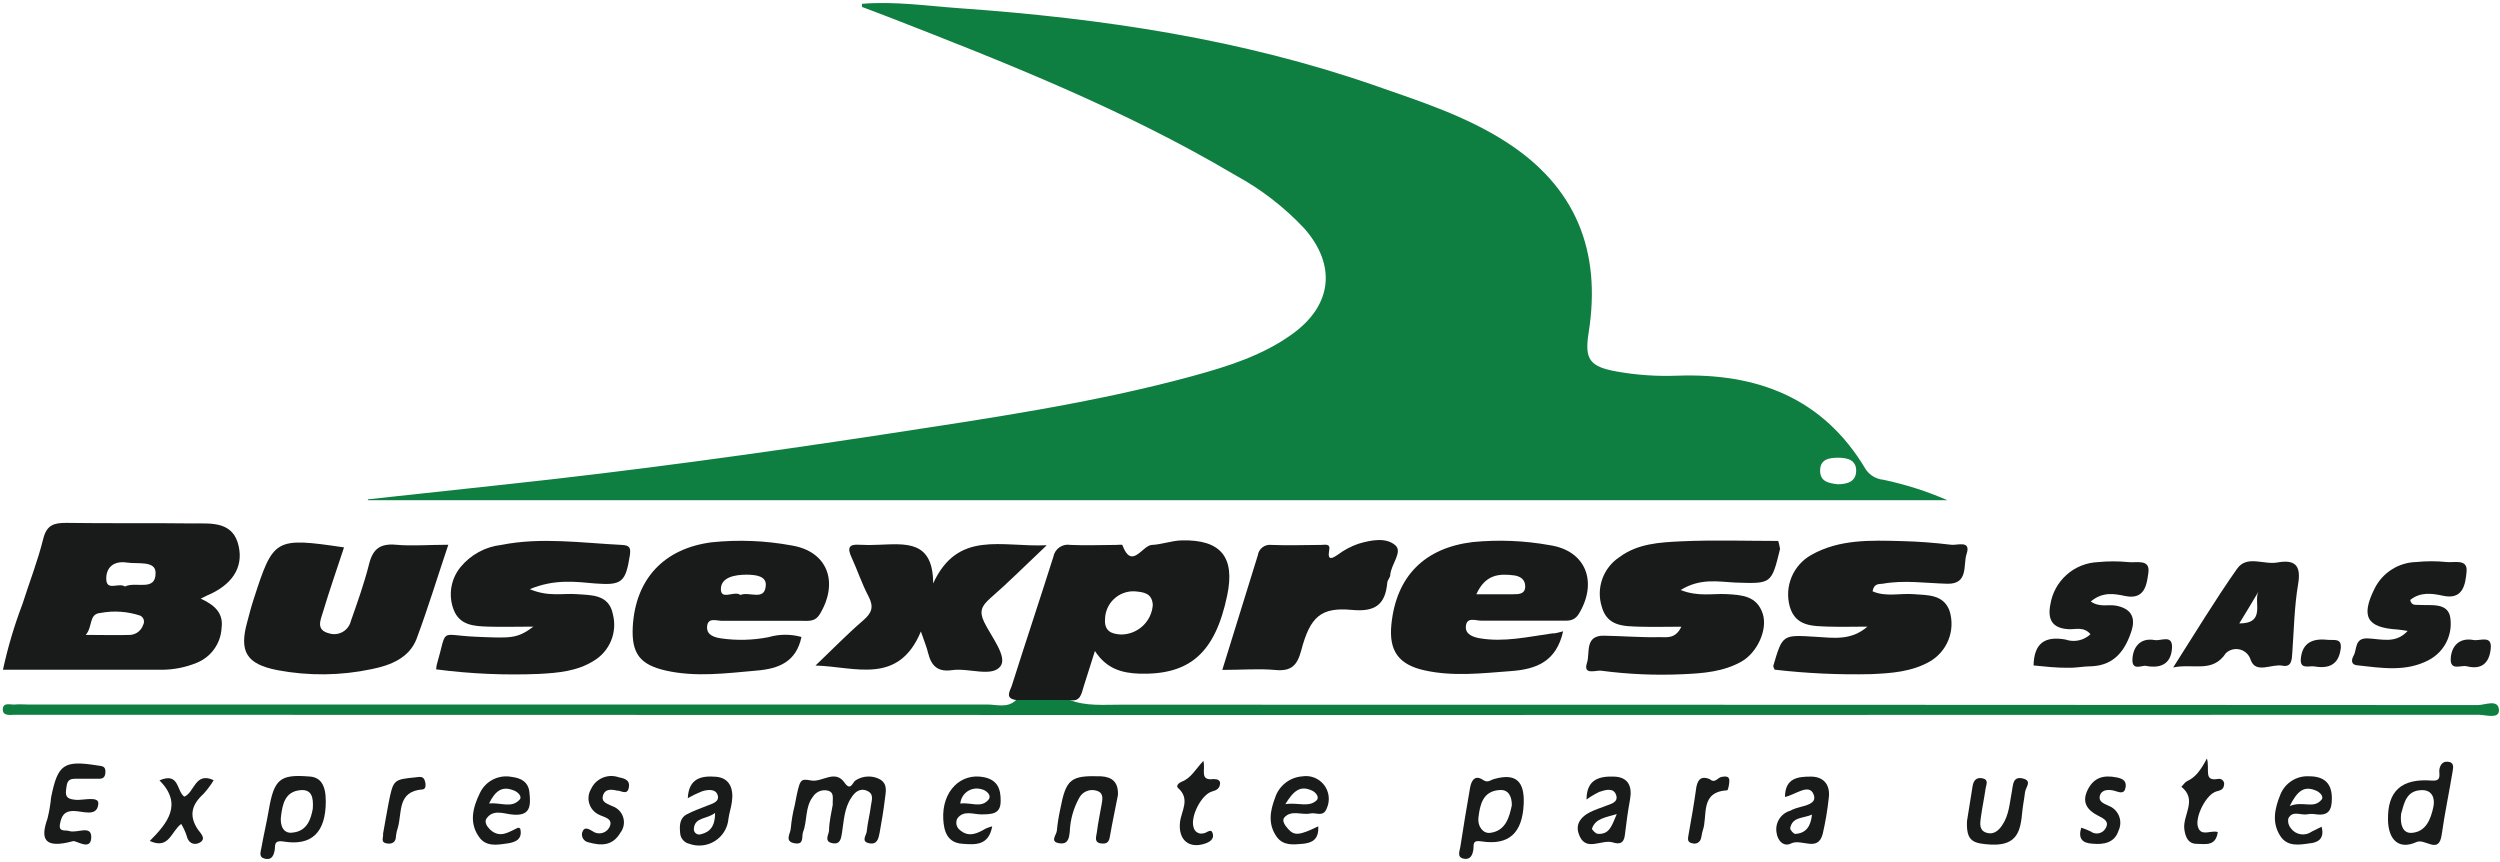 <svg width="621" height="214" viewBox="0 0 621 214" fill="none" xmlns="http://www.w3.org/2000/svg">
<path d="M483.736 124.251H91.386V124.033L125.737 120.318C157.061 116.958 188.248 112.669 219.394 107.926C245.103 103.973 271.029 100.278 296.282 93.4C305.063 90.989 313.784 88.281 321.259 82.787C330.87 75.731 331.958 65.949 324.127 56.897C319.113 51.513 313.255 46.98 306.783 43.478C279.473 27.291 250.086 15.651 220.621 4.188C218.465 3.358 216.29 2.567 214.114 1.718C214.114 1.718 214.114 1.382 214.114 0.947C222.282 0.275 230.39 1.48 238.478 2.054C273.718 4.544 308.504 9.702 342.024 21.422C352.96 25.236 364.014 28.813 373.922 35.138C391.503 46.343 397.811 62.391 394.627 82.57C393.559 89.25 394.805 91.068 401.628 92.293C406.567 93.168 411.585 93.513 416.598 93.321C436.374 92.609 452.867 98.756 463.447 116.582C463.938 117.31 464.585 117.92 465.34 118.368C466.096 118.816 466.942 119.09 467.817 119.171C473.282 120.322 478.615 122.024 483.736 124.251ZM456.268 120.298C458.859 120.298 461.014 119.685 461.073 116.997C461.133 114.31 458.977 113.697 456.644 113.697C454.31 113.697 452.135 114.072 452.115 116.879C452.095 119.685 454.35 120.021 456.268 120.258V120.298Z" fill="#0F7E41"/>
<path d="M265.749 173.876C269.704 175.438 274.035 175.042 278.228 175.042C390.646 175.042 503.071 175.075 615.502 175.141C617.282 175.141 620.664 173.521 620.743 176.445C620.743 178.679 617.46 177.552 615.72 177.552C412.571 177.631 209.421 177.631 6.272 177.552C5.362 177.552 4.472 177.552 3.583 177.552C2.693 177.552 0.596 177.967 0.695 176.149C0.794 174.331 2.673 175.121 3.741 175.003C4.809 174.884 5.896 175.003 6.964 175.003C86.41 175.003 165.842 175.003 245.262 175.003C247.654 175.003 250.304 175.971 252.401 173.876H265.749Z" fill="#0F7E41"/>
<path d="M49.858 148.698C53.061 150.2 55.573 152.078 55.039 156.01C54.938 157.898 54.297 159.716 53.193 161.25C52.089 162.785 50.567 163.97 48.809 164.667C46.151 165.747 43.314 166.323 40.444 166.367C27.373 166.367 14.301 166.367 0.735 166.367C1.932 160.831 3.545 155.394 5.56 150.101C7.281 144.686 9.377 139.35 10.741 133.836C11.592 130.417 13.352 129.883 16.437 129.883C26.997 130.041 37.577 129.883 48.078 130.022C52.567 130.022 57.966 129.508 59.291 135.694C60.497 141.089 57.531 145.378 51.38 147.947L49.858 148.698ZM21.361 157.71C25.692 157.71 29.054 157.829 32.396 157.71C33.109 157.65 33.789 157.382 34.352 156.939C34.914 156.497 35.334 155.899 35.56 155.22C35.669 155.024 35.737 154.808 35.76 154.585C35.783 154.361 35.761 154.136 35.694 153.922C35.628 153.707 35.518 153.509 35.373 153.338C35.227 153.167 35.049 153.027 34.848 152.927C31.662 151.868 28.26 151.637 24.96 152.255C21.994 152.493 23.101 155.615 21.302 157.71H21.361ZM31.09 145.674C33.681 144.35 38.724 147.058 38.645 142.275C38.645 139.212 34.235 140.141 31.565 139.745C28.085 139.212 26.265 141.109 26.404 143.975C26.542 146.84 29.489 144.666 31.031 145.674H31.09Z" fill="#191A1A"/>
<path d="M265.749 173.877H252.401C249.454 173.501 250.957 171.525 251.333 170.319C254.714 159.627 258.274 148.995 261.656 138.303C261.741 137.828 261.92 137.376 262.181 136.971C262.443 136.566 262.782 136.216 263.179 135.943C263.576 135.669 264.023 135.476 264.494 135.376C264.966 135.276 265.453 135.27 265.927 135.358C269.685 135.536 273.462 135.358 277.219 135.358C277.753 135.358 278.702 135.239 278.781 135.358C281.135 141.702 283.725 135.457 286.138 135.358C288.551 135.259 291.062 134.291 293.534 134.231C303.283 133.994 306.843 138.402 304.826 147.947C301.84 162.177 295.551 167.711 282.974 167.335C278.702 167.177 274.846 166.149 271.979 161.703L269.17 170.576C268.617 172.434 268.32 174.41 265.749 173.877ZM281.787 146.88C280.853 146.846 279.921 146.998 279.046 147.327C278.171 147.657 277.371 148.157 276.691 148.799C276.012 149.442 275.467 150.212 275.09 151.067C274.712 151.922 274.508 152.843 274.49 153.777C274.272 156.801 276.131 157.493 278.445 157.612C280.447 157.617 282.377 156.863 283.845 155.502C285.313 154.142 286.21 152.275 286.355 150.279C286.177 147.256 284.002 147.078 281.787 146.88Z" fill="#191A1A"/>
<path d="M465.147 146.88C468.43 148.342 471.99 147.315 475.391 147.591C478.793 147.868 482.847 147.591 484.31 151.86C485.008 154.201 484.893 156.709 483.985 158.976C483.076 161.244 481.428 163.138 479.307 164.351C474.838 166.88 469.795 167.236 464.811 167.454C456.799 167.64 448.784 167.27 440.823 166.347C440.685 165.952 440.428 165.616 440.487 165.398C442.801 157.493 442.801 157.691 451.107 158.185C455.378 158.442 459.828 159.193 463.862 155.655C460.658 155.655 457.455 155.754 454.251 155.655C450.296 155.497 446.064 155.655 444.6 150.754C443.903 148.318 444.049 145.719 445.014 143.376C445.98 141.034 447.709 139.086 449.92 137.848C456.921 133.895 464.693 134.212 472.385 134.409C476.479 134.508 480.592 134.824 484.666 135.318C486.169 135.516 489.669 134.093 488.503 137.591C487.593 140.239 489.076 145.141 483.697 145.002C478.318 144.864 472.998 144.034 467.639 145.002C466.67 145.082 465.464 144.963 465.147 146.88Z" fill="#191A1A"/>
<path d="M131.591 146.346C136.238 148.322 139.857 147.315 143.357 147.591C146.857 147.868 151.267 147.591 152.236 152.572C152.806 154.757 152.649 157.069 151.79 159.158C150.93 161.247 149.414 163 147.47 164.153C143.357 166.742 138.651 167.137 134.043 167.394C125.457 167.761 116.855 167.384 108.334 166.268C108.357 165.903 108.403 165.54 108.473 165.181C111.261 155.674 108.809 157.769 118.123 158.165C127.022 158.54 128.426 158.678 132.5 155.655C128.169 155.655 124.689 155.773 121.208 155.655C117.728 155.536 114.168 155.338 112.685 151.445C112.009 149.68 111.814 147.768 112.12 145.904C112.425 144.039 113.221 142.289 114.425 140.832C116.955 137.766 120.579 135.803 124.531 135.358C134.419 133.381 144.484 134.864 154.471 135.358C156.449 135.457 156.726 136.089 156.449 138.006C155.401 144.587 154.471 145.437 147.965 144.943C142.803 144.488 137.78 143.797 131.591 146.346Z" fill="#191A1A"/>
<path d="M417.468 146.563C421.799 148.263 425.378 147.413 428.74 147.571C432.695 147.769 436.433 148.006 437.877 152.492C439.123 156.445 436.473 162.156 432.557 164.35C428.048 166.88 423.025 167.255 418.061 167.473C411.273 167.786 404.469 167.495 397.732 166.603C396.447 166.425 393.144 167.828 394.212 164.627C395.003 162.255 393.559 157.828 398.404 157.907C403.249 157.986 407.699 158.381 412.247 158.263C413.968 158.263 416.203 158.757 417.646 155.674C413.988 155.674 410.685 155.773 407.383 155.674C403.427 155.536 399.235 155.674 397.87 150.674C397.174 148.436 397.222 146.032 398.006 143.824C398.79 141.615 400.269 139.719 402.221 138.42C406.75 135.021 412.247 134.725 417.528 134.468C425.695 134.092 433.882 134.369 441.713 134.369C441.903 135.018 442.055 135.678 442.168 136.345C440.013 145.18 440.032 145.002 430.916 144.705C426.802 144.488 422.313 143.559 417.468 146.563Z" fill="#191A1A"/>
<path d="M388.279 156.821C386.598 164.271 381.773 166.228 375.306 166.702C368.167 167.236 361.088 168.086 353.968 166.544C347.423 165.121 344.951 161.702 345.623 155.082C346.849 143.105 353.869 136.089 365.834 134.646C372.247 134.018 378.716 134.284 385.056 135.437C393.935 136.82 396.921 144.548 392.234 152.394C390.969 154.489 389.367 154.153 387.666 154.172C381.041 154.172 374.436 154.172 367.89 154.172C366.546 154.172 364.252 153.125 364.113 155.694C364.014 157.671 366.091 158.283 367.515 158.54C373.625 159.588 379.598 158.165 385.59 157.335C386.381 157.394 387.211 157.058 388.279 156.821ZM366.724 147.611H375.801C377.244 147.611 378.866 147.611 378.866 145.635C378.866 143.935 377.6 143.125 376.117 142.927C372.439 142.453 368.978 142.631 366.724 147.611Z" fill="#191A1A"/>
<path d="M199.085 158.224C197.78 164.409 193.469 166.129 187.852 166.583C180.377 167.236 172.922 168.244 165.446 166.583C158.96 165.121 156.824 162.334 157.18 155.654C157.852 143.796 164.952 136.227 176.778 134.705C183.373 134.019 190.032 134.278 196.554 135.476C205.512 136.899 208.419 144.528 203.693 152.472C202.447 154.567 200.805 154.192 199.105 154.212C192.48 154.212 185.875 154.212 179.329 154.212C177.964 154.212 175.67 153.223 175.631 155.872C175.631 157.848 177.608 158.342 179.131 158.579C183.029 159.133 186.993 159.032 190.858 158.283C193.541 157.492 196.391 157.472 199.085 158.224ZM183.917 147.788C186.152 146.86 189.85 149.33 190.206 145.595C190.522 143.025 187.654 142.769 185.44 142.749C182.612 142.749 179.21 143.361 179.072 146.148C178.914 149.33 182.453 146.603 183.917 147.788Z" fill="#191A1A"/>
<path d="M85.454 135.971C83.674 141.386 81.815 146.722 80.193 152.117C79.64 153.995 78.394 156.485 81.716 157.315C82.273 157.495 82.861 157.557 83.443 157.5C84.025 157.442 84.589 157.264 85.1 156.979C85.61 156.693 86.056 156.305 86.41 155.839C86.763 155.373 87.017 154.84 87.154 154.271C88.796 149.588 90.477 144.904 91.683 140.101C92.632 136.307 94.491 134.963 98.387 135.318C102.283 135.674 106.594 135.318 111.36 135.318C108.631 143.421 106.297 151.129 103.45 158.758C101.591 163.501 96.924 165.28 92.336 166.209C84.618 167.845 76.653 167.932 68.901 166.465C61.268 164.963 59.33 161.92 61.426 154.449C61.94 152.473 62.415 150.655 63.028 148.797C67.913 133.678 68.229 133.441 85.454 135.971Z" fill="#191A1A"/>
<path d="M231.794 144.923C237.925 131.563 248.86 135.97 260.014 135.436C254.615 140.535 250.383 144.784 245.874 148.698C243.897 150.496 243.165 151.82 244.47 154.528C246.23 158.164 250.265 163.066 248.544 165.457C246.468 168.323 240.634 165.852 236.461 166.465C232.882 166.979 231.319 165.358 230.528 162.156C230.232 160.832 229.658 159.548 228.749 156.86C223.152 170.299 212.414 165.595 202.566 165.319C206.521 161.564 210.318 157.631 214.431 154.093C216.547 152.255 217.121 150.792 215.756 148.164C214.095 145.041 212.987 141.622 211.504 138.401C210.436 136.108 210.852 135.12 213.482 135.318C215.089 135.407 216.7 135.407 218.307 135.318C224.873 135.1 231.794 134.112 231.794 144.923Z" fill="#191A1A"/>
<path d="M303.619 166.406L312.439 137.946C312.547 137.153 312.966 136.434 313.604 135.949C314.242 135.463 315.046 135.251 315.841 135.357C319.934 135.535 324.067 135.357 328.181 135.357C329.09 135.357 330.574 134.883 330.158 136.761C329.644 139.547 331.206 138.539 332.254 137.828C333.816 136.652 335.551 135.725 337.396 135.081C340.62 134.112 344.357 133.421 346.651 135.496C348.431 137.116 345.544 140.199 345.346 142.769C345.346 143.441 344.654 144.073 344.595 144.745C344.12 150.2 341.569 152.038 335.854 151.504C328.141 150.773 325.452 153.164 323.237 161.524C322.248 165.259 320.804 166.801 316.79 166.425C312.775 166.05 308.346 166.406 303.619 166.406Z" fill="#191A1A"/>
<path d="M539.821 165.793C545.397 157.058 550.242 149.034 555.641 141.346C558.074 137.789 562.286 140.338 565.648 139.726C569.959 138.935 571.679 140.318 570.849 145.121C569.9 150.734 569.82 156.485 569.405 162.157C569.287 163.837 569.267 165.793 566.973 165.359C564.263 164.825 560.368 167.493 559.062 163.916C558.884 163.302 558.551 162.744 558.095 162.295C557.639 161.846 557.076 161.522 556.458 161.354C555.841 161.185 555.191 161.178 554.57 161.332C553.949 161.487 553.378 161.798 552.912 162.236C549.59 167.276 544.863 164.726 539.821 165.793ZM556.235 154.864C562.978 154.864 559.695 149.489 561 146.959C559.537 149.489 558.093 151.781 556.235 154.864Z" fill="#191A1A"/>
<path d="M598.06 156.722C597.21 156.603 596.359 156.426 595.509 156.366C587.895 155.912 586.392 153.125 589.853 146.188C590.816 144.251 592.29 142.614 594.116 141.454C595.943 140.294 598.052 139.655 600.216 139.607C602.707 139.35 605.219 139.35 607.71 139.607C609.688 139.824 613.03 138.718 612.694 142.038C612.397 145.022 611.923 149.133 606.761 147.967C604.032 147.374 601.165 147.018 598.693 149.034C599.029 150.497 600.038 150.2 600.769 150.259C603.894 150.457 608.205 149.548 608.68 153.619C608.951 155.678 608.585 157.771 607.631 159.615C606.676 161.46 605.179 162.968 603.34 163.936C597.664 166.979 591.475 165.912 585.542 165.26C583.762 165.082 584.197 163.639 584.612 162.908C585.562 161.327 584.751 158.422 588.192 158.58C591.633 158.738 595.094 159.963 598.06 156.722Z" fill="#191A1A"/>
<path d="M505.134 165.299C505.272 159.726 507.962 157.967 513.044 158.856C514.104 159.231 515.246 159.306 516.346 159.073C517.445 158.839 518.459 158.306 519.274 157.532C517.573 155.556 515.516 156.406 513.796 156.287C509.682 156.05 508.595 153.777 509.307 150.16C509.758 147.303 511.188 144.691 513.352 142.77C515.515 140.848 518.28 139.738 521.172 139.626C523.671 139.379 526.188 139.379 528.687 139.626C530.664 139.864 534.184 138.737 533.65 142.314C533.255 145.042 532.859 149.093 527.876 148.046C525.186 147.472 522.299 146.939 519.353 149.409C521.508 150.931 523.684 150.101 525.562 150.437C529.122 151.089 530.546 153.105 529.517 156.544C527.975 161.445 525.305 165.22 519.63 165.497C517.652 165.497 515.674 165.931 513.697 165.872C510.75 165.912 507.922 165.556 505.134 165.299Z" fill="#191A1A"/>
<path d="M206.857 199.885C206.758 198.323 207.351 196.841 205.611 196.386C204.911 196.222 204.176 196.283 203.512 196.56C202.849 196.836 202.289 197.315 201.913 197.928C199.935 200.497 200.568 203.857 199.5 206.604C199.045 207.75 199.856 209.825 197.523 209.49C194.655 209.094 196.415 206.98 196.435 205.734C196.609 203.787 196.939 201.858 197.424 199.964C198.709 193.303 198.709 193.402 201.517 193.876C204.326 194.351 207.45 190.991 209.843 194.489C211.346 196.624 211.821 194.232 212.513 193.857C213.41 193.267 214.45 192.932 215.523 192.887C216.595 192.841 217.66 193.088 218.604 193.6C220.581 194.786 220.008 196.742 219.81 198.481C219.474 201.308 218.999 204.114 218.485 206.92C218.228 208.323 217.872 209.905 215.835 209.45C213.798 208.995 215.222 207.474 215.301 206.525C215.499 204.391 216.072 202.315 216.329 200.201C216.488 198.877 217.219 197.256 215.4 196.446C213.581 195.635 212.275 196.821 211.445 198.185C209.705 200.774 209.625 203.896 209.151 206.861C208.914 208.383 208.696 209.865 206.679 209.43C204.662 208.995 205.829 207.355 205.927 206.367C205.967 204.055 206.521 201.802 206.857 199.885Z" fill="#191A1A"/>
<path d="M593.176 203.68C593.037 196.486 596.518 193.304 604.112 193.897C606.722 194.095 605.733 192.158 605.951 191.071C606.168 189.984 606.742 189.094 608.027 189.213C609.669 189.332 609.392 190.636 609.234 191.604C608.363 196.861 607.256 202.079 606.505 207.415C605.773 212.356 602.391 208.166 600.236 209.174C595.885 211.15 593.275 208.64 593.176 203.68ZM596.439 202.138C596.142 204.727 596.795 207.04 599.069 206.881C602.609 206.644 603.795 203.482 604.448 200.458C604.903 198.324 604.171 196.269 601.679 196.269C597.645 196.269 597.19 199.609 596.439 202.138Z" fill="#191A1A"/>
<path d="M378.49 199.667C378.174 206.901 374.851 210.063 367.97 208.996C365.616 208.62 366.15 209.885 365.992 210.972C365.794 212.355 365.28 213.541 363.757 213.324C361.78 213.047 362.571 211.466 362.749 210.34C363.52 205.458 364.291 200.557 365.161 195.695C365.478 193.916 366.348 192.375 368.365 193.719C369.611 194.588 370.224 193.719 371.173 193.501C376.453 191.999 378.728 193.976 378.49 199.667ZM375.544 200.003C375.544 197.731 374.634 196.051 372.478 196.248C368.306 196.525 367.614 199.905 367.238 203.165C367.001 205.142 368.306 207.118 370.165 206.881C373.962 206.407 374.911 203.086 375.544 200.003Z" fill="#191A1A"/>
<path d="M80.925 199.055C80.925 206.703 77.484 210.201 70.444 209.035C67.794 208.6 68.466 210.261 68.209 211.308C67.912 212.81 67.299 213.68 65.737 213.284C64.175 212.889 64.768 211.585 64.926 210.616C65.48 207.474 66.232 204.351 66.766 201.209C68.071 193.58 69.534 192.315 76.653 192.869C79.62 192.968 80.925 194.944 80.925 199.055ZM77.701 200.873C77.899 197.968 77.385 196.07 74.696 196.268C70.74 196.584 70.167 199.825 69.791 202.849C69.534 204.924 70.305 207.237 72.797 206.802C76.377 206.407 77.266 203.284 77.701 200.873Z" fill="#191A1A"/>
<path d="M18.098 208.956C10.82 210.932 10.03 208.284 11.809 203.304C12.229 201.574 12.526 199.818 12.699 198.047C14.36 189.805 15.844 188.817 24.209 190.141C25.336 190.319 26.285 190.24 26.186 191.881C26.087 193.521 25.138 193.462 23.991 193.442C22.192 193.442 20.412 193.442 18.612 193.442C16.496 193.442 16.634 194.845 16.397 196.288C16.14 198.264 17.208 198.521 18.889 198.679C20.57 198.837 24.565 197.671 24.426 199.628C24.189 203.106 20.471 201.426 18.197 201.446C15.923 201.466 15.29 202.691 14.914 204.588C14.479 206.802 16.16 206.09 17.188 206.426C19.166 207.079 22.824 204.747 22.666 208.126C22.508 211.506 18.731 208.581 18.098 208.956Z" fill="#191A1A"/>
<path d="M246.468 205.261C245.578 210.162 242.176 209.826 238.973 209.589C235.275 209.312 234.464 206.407 234.306 203.502C233.93 196.525 238.676 191.861 244.47 193.067C247.852 193.778 248.603 196.071 248.564 198.996C248.564 202.316 246.25 202.257 243.739 202.296C241.761 202.296 239.368 201.17 237.806 203.304C237.553 203.789 237.482 204.348 237.605 204.881C237.728 205.414 238.038 205.885 238.478 206.209C240.673 208.087 242.789 207.02 244.866 205.814C245.383 205.584 245.919 205.399 246.468 205.261ZM238.557 199.608C241.128 199.233 243.739 200.834 245.538 198.64C246.448 197.533 244.945 196.249 243.758 196.031C243.177 195.862 242.565 195.824 241.967 195.92C241.37 196.016 240.801 196.243 240.301 196.586C239.802 196.928 239.385 197.376 239.08 197.899C238.775 198.422 238.59 199.006 238.538 199.608H238.557Z" fill="#191A1A"/>
<path d="M327.449 205.261C327.667 208.7 325.709 209.411 323.494 209.609C321.279 209.806 318.748 210.123 317.127 207.85C314.912 204.727 315.485 201.407 316.731 198.166C317.196 196.708 318.087 195.424 319.289 194.476C320.49 193.529 321.948 192.962 323.474 192.849C324.486 192.682 325.524 192.792 326.478 193.166C327.432 193.541 328.266 194.167 328.893 194.978C329.519 195.788 329.915 196.754 330.037 197.771C330.159 198.788 330.003 199.819 329.585 200.755C328.715 203.107 326.896 201.743 325.531 202.059C323.376 202.553 320.805 201.071 319.025 203.067C318.353 203.838 319.183 205.043 319.954 205.893C321.497 207.652 322.763 207.534 327.449 205.261ZM319.282 199.747C322.525 199.272 325.076 200.656 327.054 198.798C327.786 198.106 326.955 196.822 325.828 196.347C322.941 195.043 321.299 196.466 319.282 199.747Z" fill="#191A1A"/>
<path d="M488.602 203.957C489.037 201.288 489.511 198.304 489.986 195.32C490.204 193.897 490.915 192.988 492.498 193.344C494.08 193.699 493.348 194.944 493.229 195.834C492.873 198.284 492.359 200.715 492.023 203.186C491.845 204.589 491.608 206.21 493.348 206.822C495.088 207.435 496.374 206.427 497.303 205.044C499.103 202.455 499.182 199.391 499.775 196.446C500.052 195.083 499.933 192.771 502.425 193.363C504.917 193.956 503.157 195.557 503.018 196.763C502.84 198.344 502.504 199.905 502.346 201.506C501.911 206.249 501.238 210.063 494.653 209.806C490.045 209.53 488.404 208.996 488.602 203.957Z" fill="#191A1A"/>
<path d="M576.683 205.359C577.513 208.442 575.654 209.312 573.696 209.49C571.086 209.865 568.179 210.379 566.419 207.652C564.263 204.312 565.054 200.794 566.419 197.434C566.972 196.009 567.963 194.796 569.249 193.968C570.535 193.141 572.051 192.742 573.578 192.829C577.039 192.829 579.253 194.311 579.234 198.323C579.234 201.248 578.403 202.691 575.279 202.276C574.572 202.147 573.849 202.147 573.143 202.276C571.541 202.592 569.484 201.209 568.416 203.304C568.331 203.726 568.341 204.162 568.447 204.579C568.554 204.997 568.752 205.385 569.029 205.715C569.314 206.116 569.676 206.456 570.094 206.716C570.511 206.976 570.977 207.151 571.462 207.23C571.948 207.309 572.444 207.291 572.923 207.176C573.401 207.062 573.853 206.854 574.25 206.565L576.683 205.359ZM568.772 200.221C572.075 198.857 574.705 201.051 576.683 198.62C577.355 197.79 576.109 196.643 575.101 196.307C572.312 195.201 570.651 196.446 568.772 200.221Z" fill="#191A1A"/>
<path d="M129.217 205.795C129.89 208.482 128.011 209.233 126.033 209.51C123.601 209.866 120.813 210.38 119.092 208.028C116.423 204.411 117.451 200.577 119.231 196.941C119.921 195.496 121.074 194.323 122.507 193.607C123.94 192.891 125.57 192.673 127.141 192.988C129.395 193.265 131.254 194.194 131.511 196.842C131.848 200.123 131.867 202.87 127.082 202.316C125.104 202.099 122.434 200.972 120.833 203.344C120.259 204.214 120.951 205.32 121.821 206.15C124.273 208.305 126.409 206.644 128.604 205.637C128.802 205.538 128.96 205.696 129.217 205.795ZM121.485 199.569C124.491 199.312 127.101 200.854 129.099 198.601C129.791 197.83 128.545 196.624 127.517 196.308C124.709 195.202 123.028 196.447 121.485 199.569Z" fill="#191A1A"/>
<path d="M277.694 197.513C277.081 200.695 276.329 204.173 275.716 207.672C275.518 208.936 275.143 209.648 273.738 209.529C271.622 209.391 272.315 207.849 272.453 206.782C272.75 204.49 273.205 202.217 273.62 199.944C273.877 198.521 274.233 196.94 272.374 196.406C271.597 196.166 270.761 196.194 270.001 196.484C269.241 196.774 268.601 197.31 268.182 198.007C266.679 200.639 265.837 203.596 265.729 206.624C265.571 207.909 265.452 209.707 263.356 209.49C260.548 209.193 262.466 207.395 262.526 206.328C262.695 204.553 262.972 202.791 263.356 201.051C264.8 193.521 265.888 192.592 273.422 192.829C276.23 192.968 277.852 194.272 277.694 197.513Z" fill="#191A1A"/>
<path d="M394.093 198.6C394.093 193.442 397.475 192.79 400.955 192.908C404.436 193.027 405.484 195.319 404.911 198.521C404.337 201.723 403.961 204.45 403.605 207.513C403.348 209.49 402.28 209.786 400.619 209.253C397.791 208.363 393.658 211.96 392.096 206.94C391.364 204.549 392.828 202.83 394.924 201.762C396.189 201.13 397.554 200.695 398.879 200.181C400.204 199.667 402.083 199.292 401.43 197.434C400.777 195.576 398.741 196.209 397.277 196.703C396.159 197.236 395.094 197.871 394.093 198.6ZM401.608 202.217C398.76 203.086 396.348 203.284 395.458 205.794C395.359 206.051 396.348 207.079 396.862 207.118C399.888 207.355 400.402 204.944 401.608 202.217Z" fill="#191A1A"/>
<path d="M170.846 198.264C171.083 193.185 174.405 192.671 177.846 192.948C181.287 193.224 182.276 195.991 181.801 199.173C181.623 200.576 181.149 201.94 180.951 203.343C180.861 204.462 180.514 205.545 179.936 206.508C179.358 207.47 178.564 208.285 177.618 208.89C176.672 209.495 175.599 209.873 174.482 209.994C173.365 210.115 172.236 209.976 171.182 209.589C170.571 209.444 170.023 209.107 169.621 208.626C169.218 208.145 168.981 207.547 168.947 206.92C168.789 205.122 168.749 203.245 170.648 202.256C172.21 201.426 173.891 200.853 175.532 200.181C176.838 199.667 178.756 199.233 178.281 197.553C177.807 195.873 175.75 196.11 174.326 196.584C173.129 197.065 171.967 197.626 170.846 198.264ZM177.629 201.92C175.651 203.521 172.665 202.908 172.368 205.735C172.327 205.959 172.345 206.19 172.419 206.406C172.494 206.622 172.623 206.815 172.794 206.966C172.965 207.117 173.173 207.221 173.396 207.269C173.619 207.316 173.851 207.305 174.069 207.237C176.422 206.683 177.629 205.201 177.629 201.92Z" fill="#191A1A"/>
<path d="M443.394 197.968C443.394 193.205 446.697 192.908 449.821 192.908C452.946 192.908 454.686 194.885 454.271 198.185C453.948 201.19 453.446 204.173 452.768 207.118C451.561 211.802 447.488 208.205 444.857 209.529C443.157 210.399 441.535 208.956 441.278 206.723C441.1 205.559 441.357 204.37 441.999 203.383C442.64 202.396 443.622 201.678 444.759 201.367L445.233 201.11C447.31 200.122 451.621 200.122 450.494 197.315C449.366 194.509 446.064 197.375 443.394 197.968ZM450.118 202.335C447.883 203.343 445.213 202.829 444.68 205.754C444.68 206.15 445.53 207.177 445.965 207.138C448.595 206.98 449.782 205.32 450.098 202.335H450.118Z" fill="#191A1A"/>
<path d="M45.012 204.668C42.461 206.545 42.026 211.091 37.201 208.897C41.611 204.47 45.487 199.747 39.614 193.838C44.557 191.743 43.806 196.407 45.764 197.889C48.295 196.96 48.414 191.604 53.081 193.798C52.345 195.019 51.49 196.164 50.53 197.217C47.623 199.865 46.832 202.613 49.185 206.091C49.758 206.921 51.459 208.403 49.482 209.372C48.078 210.044 46.733 209.372 46.337 207.514C45.998 206.521 45.554 205.567 45.012 204.668Z" fill="#191A1A"/>
<path d="M516.98 205.596C517.778 205.851 518.558 206.161 519.313 206.525C519.599 206.743 519.929 206.898 520.28 206.978C520.631 207.058 520.996 207.061 521.348 206.988C521.701 206.915 522.034 206.767 522.324 206.554C522.614 206.341 522.855 206.068 523.031 205.754C524.02 204.035 522.616 203.363 521.231 202.651C518.562 201.307 516.999 199.371 518.581 196.189C520.163 193.007 522.655 192.493 525.76 193.106C527.065 193.363 528.252 193.837 528.014 195.477C527.718 197.454 526.432 196.762 525.206 196.426C523.98 196.09 522.042 195.991 521.607 197.671C521.172 199.351 523.09 199.766 524.277 200.379C525.306 200.923 526.086 201.843 526.454 202.947C526.822 204.051 526.751 205.255 526.254 206.308C525.266 209.371 522.596 209.845 519.709 209.569C517.355 209.43 516.129 208.383 516.98 205.596Z" fill="#191A1A"/>
<path d="M153.245 196.387C151.88 196.051 150.437 195.972 149.883 197.315C149.112 199.292 150.852 199.608 152.118 200.26C152.756 200.477 153.334 200.844 153.802 201.329C154.27 201.815 154.616 202.405 154.809 203.051C155.003 203.697 155.039 204.38 154.915 205.043C154.79 205.705 154.509 206.329 154.095 206.861C152.118 210.221 149.211 210.083 146.185 209.233C145.919 209.186 145.665 209.086 145.439 208.937C145.213 208.789 145.02 208.596 144.871 208.37C144.723 208.144 144.623 207.89 144.577 207.623C144.53 207.357 144.539 207.084 144.603 206.822C145.137 205.122 146.323 205.992 147.154 206.446C147.479 206.689 147.852 206.86 148.248 206.947C148.645 207.035 149.055 207.036 149.452 206.952C149.849 206.868 150.223 206.7 150.55 206.459C150.877 206.218 151.148 205.911 151.346 205.557C152.533 203.284 149.982 203.007 148.795 202.375C148.222 202.112 147.71 201.731 147.294 201.257C146.878 200.783 146.566 200.227 146.38 199.625C146.193 199.022 146.136 198.387 146.211 197.761C146.287 197.135 146.493 196.532 146.818 195.991C147.383 194.748 148.389 193.759 149.642 193.215C150.896 192.671 152.306 192.611 153.601 193.047C155.044 193.363 156.587 193.659 156.191 195.675C155.796 197.691 154.194 196.288 153.245 196.387Z" fill="#191A1A"/>
<path d="M548.205 188.402C548.977 191.248 547.296 194.074 550.875 193.501C551.092 193.44 551.321 193.437 551.539 193.494C551.757 193.551 551.955 193.665 552.115 193.824C552.274 193.983 552.388 194.181 552.444 194.399C552.501 194.617 552.499 194.846 552.437 195.062C552.299 196.07 551.627 196.327 550.638 196.564C548.047 197.197 545.18 202.908 545.971 205.418C546.762 207.928 549.214 206.13 550.895 206.683C550.401 210.32 547.751 209.628 545.635 209.608C543.519 209.588 542.846 207.889 542.589 205.991C542.115 202.493 545.931 198.679 541.857 195.438C542.352 194.944 542.747 194.272 543.321 194.015C545.338 193.086 546.604 191.406 548.205 188.402Z" fill="#191A1A"/>
<path d="M298.913 189.015C299.546 191.189 297.825 193.976 301.464 193.521C302.334 193.521 303.343 193.739 303.007 195.023C302.789 195.933 302.136 196.308 301.128 196.585C298.419 197.316 295.63 202.869 296.481 205.498C296.536 205.761 296.644 206.011 296.799 206.231C296.955 206.451 297.153 206.637 297.383 206.777C297.612 206.918 297.868 207.01 298.135 207.049C298.401 207.087 298.673 207.07 298.933 207C299.744 207 301.009 205.379 301.306 207.376C301.464 208.502 300.455 209.174 299.328 209.55C295.373 210.874 292.684 208.68 293.099 204.352C293.376 201.486 295.788 198.522 292.624 195.735C291.991 195.182 292.921 194.391 293.534 194.174C295.848 193.304 296.896 191.15 298.913 189.015Z" fill="#191A1A"/>
<path d="M424.667 193.521C426.031 194.707 426.644 193.165 427.594 192.988C428.543 192.81 429.571 192.731 429.571 193.897C429.571 194.707 429.275 196.288 429.037 196.308C422.136 196.723 424.271 202.573 422.966 206.308C422.729 206.98 422.709 207.711 422.492 208.383C422.426 208.595 422.32 208.792 422.177 208.962C422.035 209.132 421.86 209.271 421.663 209.373C421.466 209.474 421.25 209.535 421.029 209.552C420.808 209.568 420.586 209.541 420.375 209.47C419.149 209.273 419.229 208.462 419.407 207.494C420.118 203.541 420.83 199.47 421.384 195.438C421.839 193.205 422.946 192.829 424.667 193.521Z" fill="#191A1A"/>
<path d="M95.144 207.157C95.638 204.45 96.034 201.999 96.508 199.568C97.695 193.639 97.715 193.639 103.252 193.086C104.201 192.987 105.071 192.75 105.467 193.778C105.862 194.805 105.823 196.031 104.992 196.09C98.644 196.544 99.91 201.762 98.842 205.537C98.605 206.208 98.446 206.904 98.367 207.612C98.367 209.252 97.359 209.786 95.895 209.47C94.432 209.153 95.342 207.77 95.144 207.157Z" fill="#191A1A"/>
<path d="M612.714 165.496C611.369 165.16 608.64 166.702 608.759 163.678C608.878 160.654 610.737 158.303 614.415 158.974C616.017 159.271 619.023 157.67 618.706 161.05C618.39 164.429 616.669 166.504 612.714 165.496Z" fill="#191A1A"/>
<path d="M574.883 165.537C573.578 165.339 571.284 166.347 571.521 163.659C571.877 159.509 574.626 158.521 578.324 158.936C579.827 159.094 581.765 158.422 581.429 161.169C580.915 165.102 578.502 166.169 574.883 165.537Z" fill="#191A1A"/>
<path d="M533.196 165.437C532.345 165.042 529.557 166.88 529.695 163.777C529.834 160.674 531.673 158.342 535.252 158.994C536.834 159.251 539.722 157.512 539.524 160.971C539.326 164.429 537.289 166.149 533.196 165.437Z" fill="#191A1A"/>
</svg>
